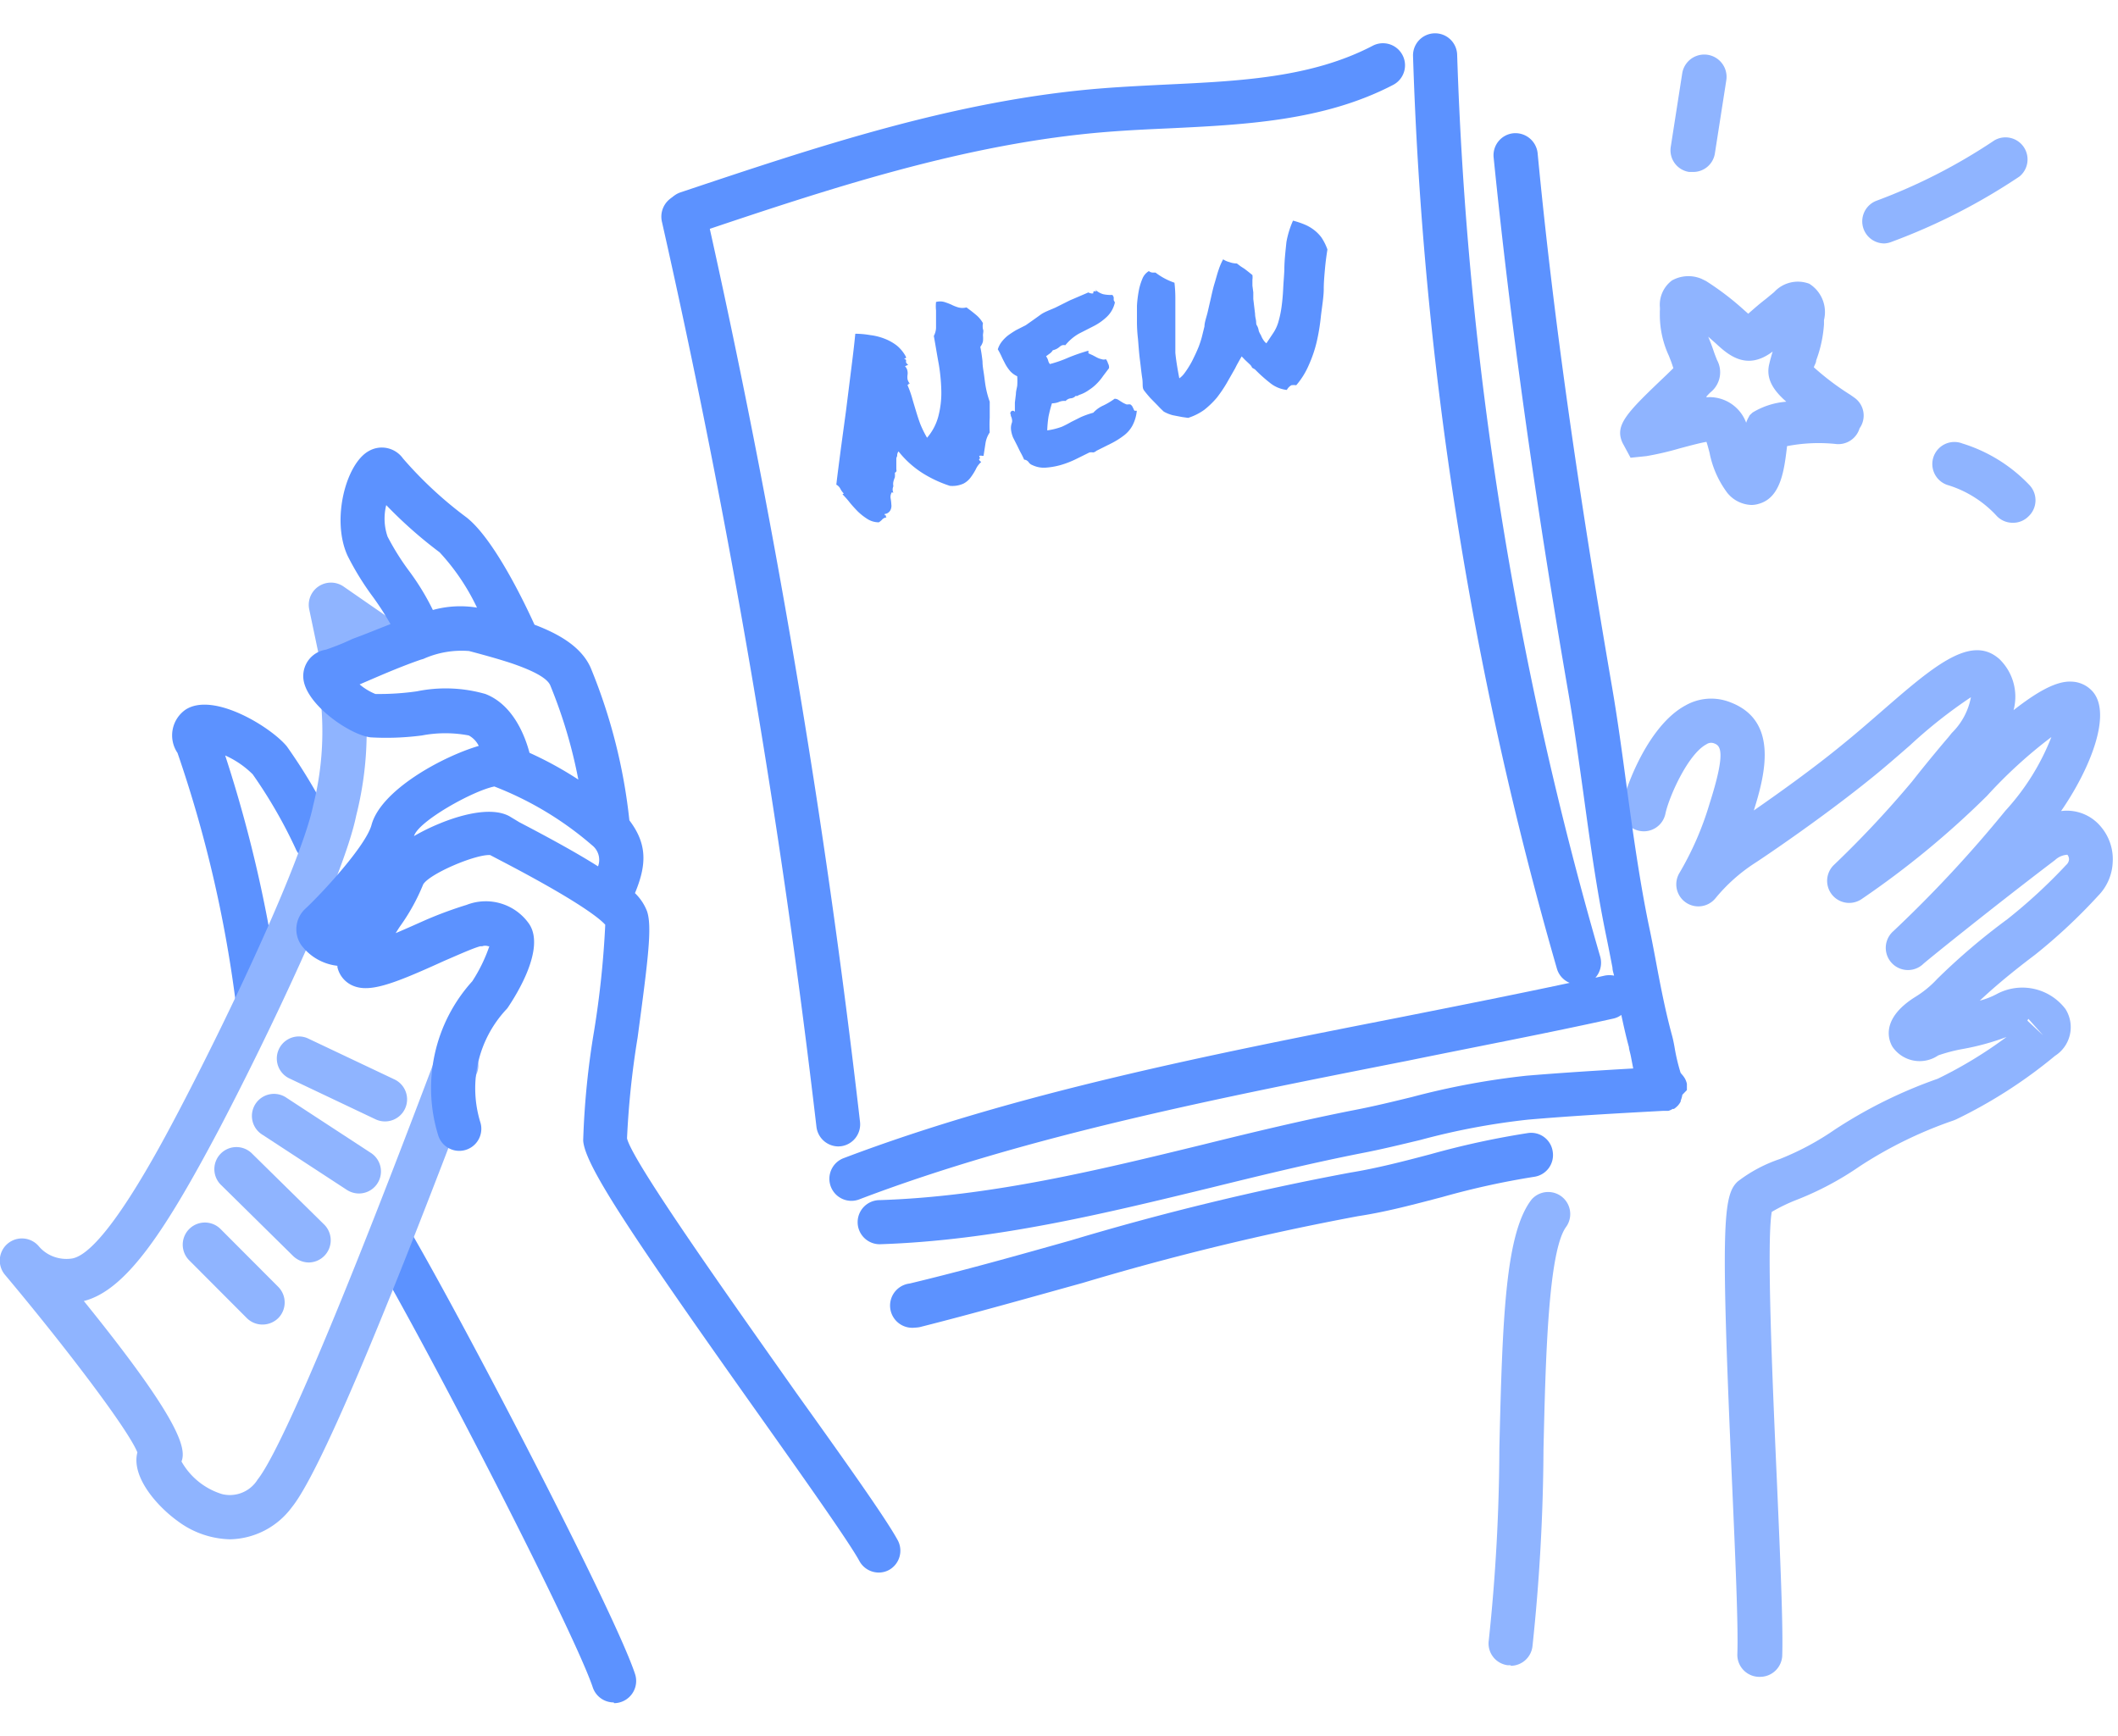 <svg xmlns="http://www.w3.org/2000/svg" id="Calque_1" data-name="Calque 1" viewBox="0 0 144 118"><defs><style>.cls-1{fill:#8fb4ff}.cls-2{fill:#5c92ff}</style></defs><path d="M119.62 114h-.06a1.5 1.5 0 0 1-1.44-1.56c.07-1.89-.14-6.62-.36-11.63-.78-17.56-.62-19.56.39-20.49A9.8 9.8 0 0 1 121 78.8a18.8 18.8 0 0 0 3.74-2 32 32 0 0 1 7-3.46 29.3 29.3 0 0 0 4.68-2.84 17 17 0 0 1-3 .82 11 11 0 0 0-1.64.43 2.24 2.24 0 0 1-3.11-.58c-.25-.41-.86-1.88 1.54-3.39a7 7 0 0 0 1.5-1.23 44 44 0 0 1 4.77-4.06 36.4 36.4 0 0 0 4-3.69.56.56 0 0 0 .19-.36.5.5 0 0 0-.11-.33 1.34 1.34 0 0 0-.84.36c-4.27 3.24-9 7.06-9 7.1a1.5 1.5 0 0 1-2-2.26 85 85 0 0 0 7.63-8.2 16 16 0 0 0 3.12-5 32 32 0 0 0-4.38 4 60.4 60.4 0 0 1-8.5 7 1.5 1.5 0 0 1-1.88-2.33 70 70 0 0 0 5.29-5.65c1.09-1.39 2.24-2.75 2.46-3l.24-.3a4.57 4.57 0 0 0 1.3-2.43 33 33 0 0 0-4.14 3.27c-.85.74-1.73 1.51-2.6 2.21-3.59 2.91-7.8 5.71-8 5.83a11.7 11.7 0 0 0-2.63 2.36 1.5 1.5 0 0 1-2.46-1.7 21 21 0 0 0 2.06-4.73c1.11-3.47.76-3.93.34-4.09a.56.56 0 0 0-.55.05c-1.27.67-2.56 3.61-2.79 4.72a1.5 1.5 0 0 1-2.94-.61c.28-1.34 1.82-5.43 4.32-6.76a3.53 3.53 0 0 1 3.07-.19c3.27 1.27 2.32 4.92 1.56 7.34 1.55-1.08 4-2.81 6.11-4.55.84-.68 1.69-1.42 2.52-2.14 3.52-3.06 6.07-5.28 8-3.66a1 1 0 0 1 .14.13 3.56 3.56 0 0 1 .89 3.4c1.41-1.1 2.82-2 3.93-1.94a2 2 0 0 1 1.47.7c1.29 1.54-.2 5.25-2.17 8.1a3 3 0 0 1 2.72 1.08 3.4 3.4 0 0 1 .79 2.39 3.45 3.45 0 0 1-1 2.3 37.7 37.7 0 0 1-4.28 4c-2 1.51-3.05 2.46-3.76 3.12a5.4 5.4 0 0 0 1.12-.43 3.68 3.68 0 0 1 4.71 1 2.31 2.31 0 0 1-.71 3.18A33 33 0 0 1 133 76.1l-.17.07a28.7 28.7 0 0 0-6.39 3.12 21 21 0 0 1-4.26 2.27 11.6 11.6 0 0 0-1.72.83c-.37 2.07.06 11.8.35 18.33.23 5.29.43 9.86.36 11.88a1.51 1.51 0 0 1-1.55 1.4m18.22-44.61 1.07 1-1-1.12a.25.25 0 0 0-.07.16Zm-35.13 43.82h-.21a1.49 1.49 0 0 1-1.28-1.69 127 127 0 0 0 .72-13.05c.21-9 .42-14.63 2.19-16.92a1.5 1.5 0 0 1 2.37 1.83c-1.25 1.63-1.42 9.13-1.56 15.16a132 132 0 0 1-.75 13.39 1.5 1.5 0 0 1-1.48 1.32ZM128.12 16.55a1.5 1.5 0 0 1-.52-2.91 38.3 38.3 0 0 0 8-4.1 1.5 1.5 0 0 1 1.7 2.46 41.4 41.4 0 0 1-8.66 4.43 1.6 1.6 0 0 1-.52.12M119.09 34.33a2.2 2.2 0 0 1-1.65-.82 6.66 6.66 0 0 1-1.21-2.73c-.06-.23-.14-.54-.21-.74-.44.07-1.32.31-1.88.46a20 20 0 0 1-2.21.51l-1.07.11-.54-1c-.58-1.23.31-2.09 3-4.65l.45-.44-.09-.27c-.06-.19-.14-.37-.21-.56a6.6 6.6 0 0 1-.62-2.81v-.24a1.7 1.7 0 0 0 0-.31 2.07 2.07 0 0 1 .82-1.77 2.28 2.28 0 0 1 2-.12l.31.15a19 19 0 0 1 2.62 2l.26.23c.52-.46.8-.7 1.19-1l.57-.47a2.19 2.19 0 0 1 2.39-.57 2.27 2.27 0 0 1 1 2.47v.29a8.6 8.6 0 0 1-.53 2.45c0 .16-.11.31-.16.47a18 18 0 0 0 2.48 1.87l.27.19a1.49 1.49 0 0 1 .36 2.09 1.51 1.51 0 0 1-1.66 1.06 11.3 11.3 0 0 0-3.27.15c-.19 1.62-.42 3.45-1.85 3.9a1.8 1.8 0 0 1-.56.1m-2.9-7.33a2.66 2.66 0 0 1 2.53 1.74 2 2 0 0 1 .12-.29l.12-.22.19-.18a5.15 5.15 0 0 1 2.3-.74c-1-.87-1.35-1.63-1.18-2.48.08-.36.17-.66.25-.93-1.75 1.33-3 .25-3.86-.55l-.52-.46.06.15c.11.27.21.53.3.8s.19.51.24.64a1.74 1.74 0 0 1-.42 2.17 3 3 0 0 0-.3.31v.05ZM115.07 11.69h-.23a1.49 1.49 0 0 1-1.25-1.69l.78-5a1.5 1.5 0 1 1 3 .45l-.78 5a1.49 1.49 0 0 1-1.52 1.24M136.84 35.54a1.48 1.48 0 0 1-1.11-.49A7.5 7.5 0 0 0 132.5 33a1.5 1.5 0 1 1 .92-2.85A10.6 10.6 0 0 1 138 33a1.5 1.5 0 0 1-.1 2.12 1.46 1.46 0 0 1-1.06.42" class="cls-1"/><path d="M46.74 16a1.5 1.5 0 0 1-.48-2.92C55.47 10 65 6.78 75 6c1.42-.11 2.86-.18 4.26-.25 5.1-.24 9.91-.47 14.07-2.64a1.5 1.5 0 1 1 1.39 2.66C90 8.23 84.6 8.48 79.4 8.73c-1.37.06-2.79.13-4.16.24-9.63.77-19 3.9-28 6.93a1.3 1.3 0 0 1-.5.1" class="cls-2"/><path d="M57 77.94a1.51 1.51 0 0 1-1.49-1.33A589 589 0 0 0 45 15.06a1.5 1.5 0 1 1 3-.66 590 590 0 0 1 10.47 61.86 1.5 1.5 0 0 1-1.31 1.67ZM62.2 90.26a1.5 1.5 0 0 1-.35-3c3.67-.88 7.37-1.92 10.95-2.93a183 183 0 0 1 19-4.61c1.84-.3 3.68-.78 5.46-1.25a57 57 0 0 1 6.63-1.44 1.48 1.48 0 0 1 1.68 1.28 1.49 1.49 0 0 1-1.23 1.69 54 54 0 0 0-6.28 1.38c-1.84.48-3.75 1-5.72 1.3a181 181 0 0 0-18.73 4.54c-3.61 1-7.34 2.06-11.06 3a2 2 0 0 1-.35.04" class="cls-2"/><path d="M114.69 74.11v-.43a1.5 1.5 0 0 0-.13-.35l-.07-.11a2 2 0 0 0-.17-.21l-.06-.08a13 13 0 0 1-.4-1.68c-.06-.36-.13-.67-.18-.85-.46-1.68-.8-3.45-1.12-5.17-.15-.79-.3-1.59-.47-2.37-.63-3.07-1.07-6.26-1.49-9.34-.3-2.24-.61-4.55-1-6.82-2.29-13.3-4-25.17-5.06-36.3a1.52 1.52 0 0 0-1.65-1.34 1.5 1.5 0 0 0-1.34 1.64c1.13 11.2 2.79 23.14 5.1 36.51.38 2.22.69 4.5 1 6.71.43 3.13.87 6.37 1.52 9.55.16.77.31 1.54.46 2.32 0 .18.07.36.11.54a1.6 1.6 0 0 0-.65 0l-.62.14a1.54 1.54 0 0 0 .33-1.42 249 249 0 0 1-9.73-61.33 1.5 1.5 0 1 0-3 .09 252.6 252.6 0 0 0 9.79 62.07 1.49 1.49 0 0 0 .86.94c-3.75.8-7.59 1.56-11.62 2.36-12.85 2.52-26.1 5.14-37.75 9.56a1.5 1.5 0 0 0 .54 2.9 1.5 1.5 0 0 0 .53-.1c11.36-4.33 24.58-6.92 37.26-9.42 4.89-1 9.5-1.87 14-2.87a1.4 1.4 0 0 0 .55-.25c.16.74.32 1.47.52 2.19 0 .14.08.36.13.62l.16.83c-2.43.14-4.84.29-7.24.49a52 52 0 0 0-7.8 1.45c-1.27.31-2.58.63-3.88.88-3.47.68-7 1.53-10.31 2.35-7.13 1.74-14.51 3.54-22 3.78a1.5 1.5 0 0 0 0 3c7.77-.25 15.3-2.09 22.58-3.86 3.33-.82 6.78-1.66 10.18-2.33 1.36-.26 2.7-.59 4-.9a47.7 47.7 0 0 1 7.31-1.38c3-.26 6.09-.43 9.22-.6h.33a1 1 0 0 0 .29-.13h.09a1.6 1.6 0 0 0 .28-.24 1.3 1.3 0 0 0 .18-.27v-.06a1.6 1.6 0 0 0 .11-.39ZM60.63 33.47a.62.62 0 0 0-.08.4 3 3 0 0 1 .05.42.65.65 0 0 1-.06.39.46.46 0 0 1-.16.18.4.4 0 0 1-.23.08c0 .05 0 .11.05.09s0 .07.07.15a.42.42 0 0 0-.3.15 1.2 1.2 0 0 1-.22.18 1.45 1.45 0 0 1-.75-.21 4 4 0 0 1-.66-.51q-.3-.3-.57-.63c-.17-.22-.34-.4-.49-.56l.09-.05a1.2 1.2 0 0 1-.24-.33.64.64 0 0 0-.27-.27c.09-.78.2-1.59.31-2.45l.35-2.58.33-2.64c.11-.88.22-1.74.3-2.59a6 6 0 0 1 1 .09 4 4 0 0 1 1 .25 3.3 3.3 0 0 1 .82.46 2.5 2.5 0 0 1 .63.78c0 .05 0 .09-.06.09h-.08l.14.11a.2.2 0 0 1 0 .07v.09a.3.3 0 0 0 .15.16l-.11.06-.11.05a.6.6 0 0 1 .17.34.8.8 0 0 1 0 .26 1.2 1.2 0 0 0 0 .27.66.66 0 0 0 .16.31h-.09v.08h-.08a7 7 0 0 1 .31.85c.08.29.17.58.26.88s.19.62.31.94a7 7 0 0 0 .46.93 3.65 3.65 0 0 0 .77-1.47 6.3 6.3 0 0 0 .2-1.67 12.6 12.6 0 0 0-.17-1.84c-.12-.64-.22-1.28-.34-1.94a1.3 1.3 0 0 0 .15-.53V21.1a2.7 2.7 0 0 1 0-.57 1.06 1.06 0 0 1 .56 0 5 5 0 0 1 .48.18 2.5 2.5 0 0 0 .48.19 1.1 1.1 0 0 0 .55 0c.23.17.43.32.63.49a2 2 0 0 1 .49.58 1.1 1.1 0 0 0 0 .41c.06.11 0 .28 0 .42a2 2 0 0 1 0 .41 1 1 0 0 1-.18.37 10 10 0 0 1 .15 1c0 .3.06.6.1.88s.07.59.13.9a6.4 6.4 0 0 0 .26.95v1.09a9 9 0 0 0 0 1 1.8 1.8 0 0 0-.29.75l-.13.84h-.1a.3.3 0 0 0-.17 0c-.08 0 .08.14 0 .2s0 .12.11.22a1.5 1.5 0 0 0-.37.5 4 4 0 0 1-.34.54 1.4 1.4 0 0 1-.5.43 1.83 1.83 0 0 1-.92.15 8.3 8.3 0 0 1-1.88-.88 6.6 6.6 0 0 1-1.61-1.46.43.43 0 0 0-.09.31.5.5 0 0 0-.06.17v.75a.18.18 0 0 1 0 .13.22.22 0 0 1-.1.09 1.6 1.6 0 0 1 0 .31 2 2 0 0 0-.1.3.8.8 0 0 0 0 .31.51.51 0 0 0 0 .44ZM75.63 20.05a.7.7 0 0 1 .09.16v.2l.08.15a1.9 1.9 0 0 1-.57 1 3.8 3.8 0 0 1-.87.61l-1 .51a3.3 3.3 0 0 0-.93.79.5.5 0 0 0-.21 0 .6.6 0 0 0-.17.1 1 1 0 0 1-.47.24.7.7 0 0 1-.2.22l-.26.19a.9.9 0 0 1 .14.28.6.6 0 0 0 .12.25 8 8 0 0 0 1.26-.44 13 13 0 0 1 1.36-.47v.18l.29.13.3.16a1.2 1.2 0 0 0 .31.11.42.42 0 0 0 .29 0 .8.8 0 0 1 .14.28.54.54 0 0 1 .07.33l-.4.53a3.6 3.6 0 0 1-.43.52 3 3 0 0 1-.53.43 2.4 2.4 0 0 1-.67.34l-.11.06a.15.15 0 0 1-.12 0 .5.5 0 0 1-.35.17.57.57 0 0 0-.34.18.9.9 0 0 0-.46.07 1.3 1.3 0 0 1-.47.09 9 9 0 0 0-.23.89 7.5 7.5 0 0 0-.09.95 4.7 4.7 0 0 0 1-.25c.22-.1.43-.21.64-.33l.64-.32a6 6 0 0 1 .85-.3 2.1 2.1 0 0 1 .7-.5 5 5 0 0 0 .75-.45.47.47 0 0 1 .28.09l.27.17a2 2 0 0 0 .25.12.3.3 0 0 0 .13 0h.13a.44.44 0 0 1 .14.13l.08.16a.6.6 0 0 0 .07.14.13.13 0 0 0 .08 0 .1.1 0 0 0 .08 0 2.7 2.7 0 0 1-.29 1 2.1 2.1 0 0 1-.58.68 5.4 5.4 0 0 1-.82.52l-1.06.53a.4.4 0 0 1-.22.11.7.7 0 0 0-.25 0l-.87.43a6.5 6.5 0 0 1-1 .4 5 5 0 0 1-1.07.2 1.8 1.8 0 0 1-.94-.17.5.5 0 0 1-.26-.21.5.5 0 0 0-.13-.11.34.34 0 0 0-.17-.05 5 5 0 0 0-.22-.45c-.09-.16-.17-.34-.26-.52l-.27-.53a2 2 0 0 1-.14-.52 1.06 1.06 0 0 1 .06-.5.45.45 0 0 0 0-.23.6.6 0 0 0-.08-.23.12.12 0 0 0 0-.08A.11.11 0 0 1 69 28v-.63l.07-.58c0-.19.06-.38.09-.57a5 5 0 0 0 0-.64 1.5 1.5 0 0 1-.48-.35 3 3 0 0 1-.32-.46c-.08-.16-.17-.32-.25-.5a5 5 0 0 0-.27-.52 1.6 1.6 0 0 1 .27-.52 2.5 2.5 0 0 1 .43-.43 7 7 0 0 1 .55-.36l.65-.33c.4-.28.74-.52 1-.71s.66-.33 1-.48l1-.5 1.26-.54a.4.4 0 0 0 .16.06.3.3 0 0 0 .17 0c0-.11 0-.15.13-.14s.07 0 0-.11A1.4 1.4 0 0 0 75 20a2.4 2.4 0 0 0 .63.05" class="cls-2"/><path d="M87.49 26.51a2.2 2.2 0 0 1-1.17-.5c-.33-.26-.68-.57-1-.9l-.19-.11a.6.6 0 0 0-.13-.2l-.37-.35-.21-.22-.14.24-.2.36-.11.22-.57 1a9 9 0 0 1-.68 1 6 6 0 0 1-.84.81 3.9 3.9 0 0 1-1.1.55l-.42-.06-.62-.12a2.5 2.5 0 0 1-.62-.25l-.23-.22-.21-.22-.48-.49c-.13-.15-.28-.32-.42-.51s-.06-.44-.12-.82-.1-.81-.16-1.27-.09-.94-.13-1.41a10 10 0 0 1-.07-1.25v-1a8 8 0 0 1 .12-1 4 4 0 0 1 .25-.84 1.07 1.07 0 0 1 .44-.52.43.43 0 0 0 .24.1h.21a4.5 4.5 0 0 0 1.29.69 9 9 0 0 1 .06 1v3.76q.06.66.27 1.74a1.5 1.5 0 0 0 .36-.36 6 6 0 0 0 .32-.48 5 5 0 0 0 .29-.54c.14-.28.25-.53.34-.75a7 7 0 0 0 .22-.67l.18-.73c0-.26.12-.58.21-.94l.23-1c.08-.36.16-.71.25-1s.18-.65.28-.93a4 4 0 0 1 .3-.69 1.4 1.4 0 0 0 .43.19 1.4 1.4 0 0 0 .5.09l.28.21.25.16.27.21.26.21a1.1 1.1 0 0 1 0 .31v.41l.06.46v.45l.12 1c0 .21.06.38.07.51s0 .22.07.31a1 1 0 0 1 .11.34 1.4 1.4 0 0 0 .15.3 1.4 1.4 0 0 0 .15.3.9.9 0 0 0 .22.25l.48-.72a2.7 2.7 0 0 0 .34-.75 7 7 0 0 0 .21-1c.05-.37.09-.77.11-1.2s.06-.87.08-1.3c0-.65.08-1.29.14-1.9a6.2 6.2 0 0 1 .45-1.47 6 6 0 0 1 .78.26 2.8 2.8 0 0 1 .63.36 2.6 2.6 0 0 1 .52.52 3.7 3.7 0 0 1 .41.82c-.07.44-.13.89-.17 1.35s-.08.89-.08 1.36-.11 1.14-.19 1.79a14 14 0 0 1-.28 1.74 8.6 8.6 0 0 1-.53 1.58 5.3 5.3 0 0 1-.87 1.41 1.2 1.2 0 0 0-.33 0 .8.8 0 0 0-.31.32" class="cls-2"/><path d="M23.32 46.6a1.5 1.5 0 0 1-1.46-1.19l-.84-4a1.51 1.51 0 0 1 2.33-1.54l4 2.77a1.5 1.5 0 0 1-1.7 2.47l-.91-.63.06.3a1.5 1.5 0 0 1-1.16 1.78 1.6 1.6 0 0 1-.32.04" class="cls-1"/><path d="M17.52 69.24a1.5 1.5 0 0 1-1.52-1.3 85 85 0 0 0-3.93-16.75 2.13 2.13 0 0 1 .54-2.94c1.89-1.24 5.81 1.18 6.89 2.49a37 37 0 0 1 3.31 5.68 1.5 1.5 0 1 1-2.71 1.28 32.7 32.7 0 0 0-2.92-5.06 6.3 6.3 0 0 0-1.87-1.28A90.7 90.7 0 0 1 19 67.55a1.5 1.5 0 0 1-1.29 1.68ZM41.73 115.74a1.5 1.5 0 0 1-1.42-1c-1.23-3.7-10.76-22.26-15-29.52a1.5 1.5 0 0 1 2.59-1.52c4 6.89 13.89 25.93 15.27 30.09a1.51 1.51 0 0 1-1.42 2Z" class="cls-2"/><path d="M15.64 104.65a6.17 6.17 0 0 1-3.56-1.24c-1.39-1-3.17-3-2.74-4.67-.65-1.61-5.06-7.38-9-12.07a1.5 1.5 0 0 1 2.3-1.94 2.4 2.4 0 0 0 1 .7 2.5 2.5 0 0 0 1.18.14c2.18-.21 6.11-7.7 7.4-10.16 3.85-7.36 8.34-17.09 9.07-20.64a20.6 20.6 0 0 0 .56-6.7 1.5 1.5 0 0 1 3-.24 23.2 23.2 0 0 1-.63 7.61c-.86 4.24-6.06 15.11-9.34 21.36-3.59 6.77-6.27 10.92-9.18 11.65 6.47 8 7 10 6.64 10.91a4.77 4.77 0 0 0 2.77 2.22 2.22 2.22 0 0 0 2.41-1c.9-1.12 3.67-6.32 12.07-28.6a1.5 1.5 0 1 1 2.8 1.06c-6.52 17.29-10.74 27.19-12.54 29.42a5.36 5.36 0 0 1-4.21 2.19m-6.06-6.47" class="cls-1"/><path d="M61.05 104.74c-.75-1.4-3.45-5.21-6.88-10C50 88.82 43 79 42.63 77.39a59 59 0 0 1 .72-6.85c.71-5.29 1-7.54.64-8.59a3.4 3.4 0 0 0-.82-1.23c.79-1.9.86-3.32-.38-4.95a37.6 37.6 0 0 0-2.63-10.37c-.62-1.4-2.1-2.28-3.82-2.93-.79-1.74-2.82-5.89-4.63-7.3a27 27 0 0 1-4.31-4 1.77 1.77 0 0 0-2.32-.51c-1.56.85-2.57 4.68-1.45 7.12a19 19 0 0 0 1.74 2.82 20 20 0 0 1 1.18 1.83c-.83.32-1.69.68-2.57 1a17 17 0 0 1-1.83.74 1.81 1.81 0 0 0-1.53 1.88c.08 1.79 3.16 3.92 4.58 4.08a18.6 18.6 0 0 0 3.49-.13 8.5 8.5 0 0 1 3.18 0 1.6 1.6 0 0 1 .68.71c-2.48.73-6.65 3-7.29 5.37-.38 1.42-3.37 4.65-4.5 5.7a1.9 1.9 0 0 0-.28 2.47 3.57 3.57 0 0 0 2.46 1.41s0 .06 0 .09a1.8 1.8 0 0 0 .94 1.21c1.15.58 2.73 0 6.31-1.63 1-.43 2-.88 2.47-1h.13a.6.6 0 0 1 .4 0h.08a10.7 10.7 0 0 1-1.16 2.38 10.83 10.83 0 0 0-2.3 10.53 1.5 1.5 0 0 0 2.86-.9 7.86 7.86 0 0 1 1.73-7.69 1 1 0 0 0 .14-.17c.61-.91 2.54-4 1.44-5.66a3.59 3.59 0 0 0-4.26-1.3 27 27 0 0 0-2.72 1c-.57.25-1.36.61-2.1.92.11-.17.21-.34.31-.48a13.7 13.7 0 0 0 1.56-2.83c.42-.72 3.53-2.05 4.55-2l.63.33c5.4 2.81 6.84 4 7.2 4.41a64 64 0 0 1-.76 7.23 55 55 0 0 0-.74 7.44c.11 1.69 3.27 6.41 12.1 18.86 3.09 4.36 6 8.48 6.67 9.71a1.5 1.5 0 0 0 1.33.8 1.46 1.46 0 0 0 .7-.18 1.5 1.5 0 0 0 .6-1.99m-33.22-65.9a17 17 0 0 1-1.48-2.36 3.76 3.76 0 0 1-.09-2.14 30 30 0 0 0 3.63 3.21 14.9 14.9 0 0 1 2.54 3.76 7 7 0 0 0-3 .16 16.7 16.7 0 0 0-1.6-2.63m.51 8.16a18 18 0 0 1-2.82.18 4 4 0 0 1-1.07-.65l.72-.31c.86-.37 2.18-.94 3.46-1.38a1.1 1.1 0 0 0 .26-.09 6.36 6.36 0 0 1 3-.49l.23.06c.78.21 1.78.48 2.71.79 1.24.43 2.34.93 2.58 1.48A33.4 33.4 0 0 1 39.32 53 24.5 24.5 0 0 0 36 51.18c-.3-1.14-1.11-3.27-3-4a9.8 9.8 0 0 0-4.66-.18m6.29 8.49c-1.31-.71-3.55 0-4.77.51a14 14 0 0 0-1.71.84c.28-1 4-3.08 5.46-3.37a22.6 22.6 0 0 1 6.65 4 1.26 1.26 0 0 1 .4 1.43c-1.31-.83-3.05-1.8-5.35-3Z" class="cls-2"/><path d="M26.17 76.24a1.5 1.5 0 0 1-.65-.15l-5.9-2.8a1.5 1.5 0 0 1 1.28-2.71l5.91 2.8a1.5 1.5 0 0 1-.64 2.86M24.41 81.14a1.53 1.53 0 0 1-.82-.24l-5.74-3.75a1.5 1.5 0 1 1 1.64-2.51l5.74 3.75a1.5 1.5 0 0 1-.82 2.75M21 85.83a1.56 1.56 0 0 1-1.06-.43l-4.88-4.81a1.5 1.5 0 1 1 2.1-2.14l4.89 4.81A1.51 1.51 0 0 1 21 85.83M17.84 90.05a1.5 1.5 0 0 1-1.06-.44l-3.92-3.93A1.5 1.5 0 0 1 15 83.56l3.92 3.93a1.51 1.51 0 0 1 0 2.12 1.53 1.53 0 0 1-1.08.44" class="cls-1"/></svg>
